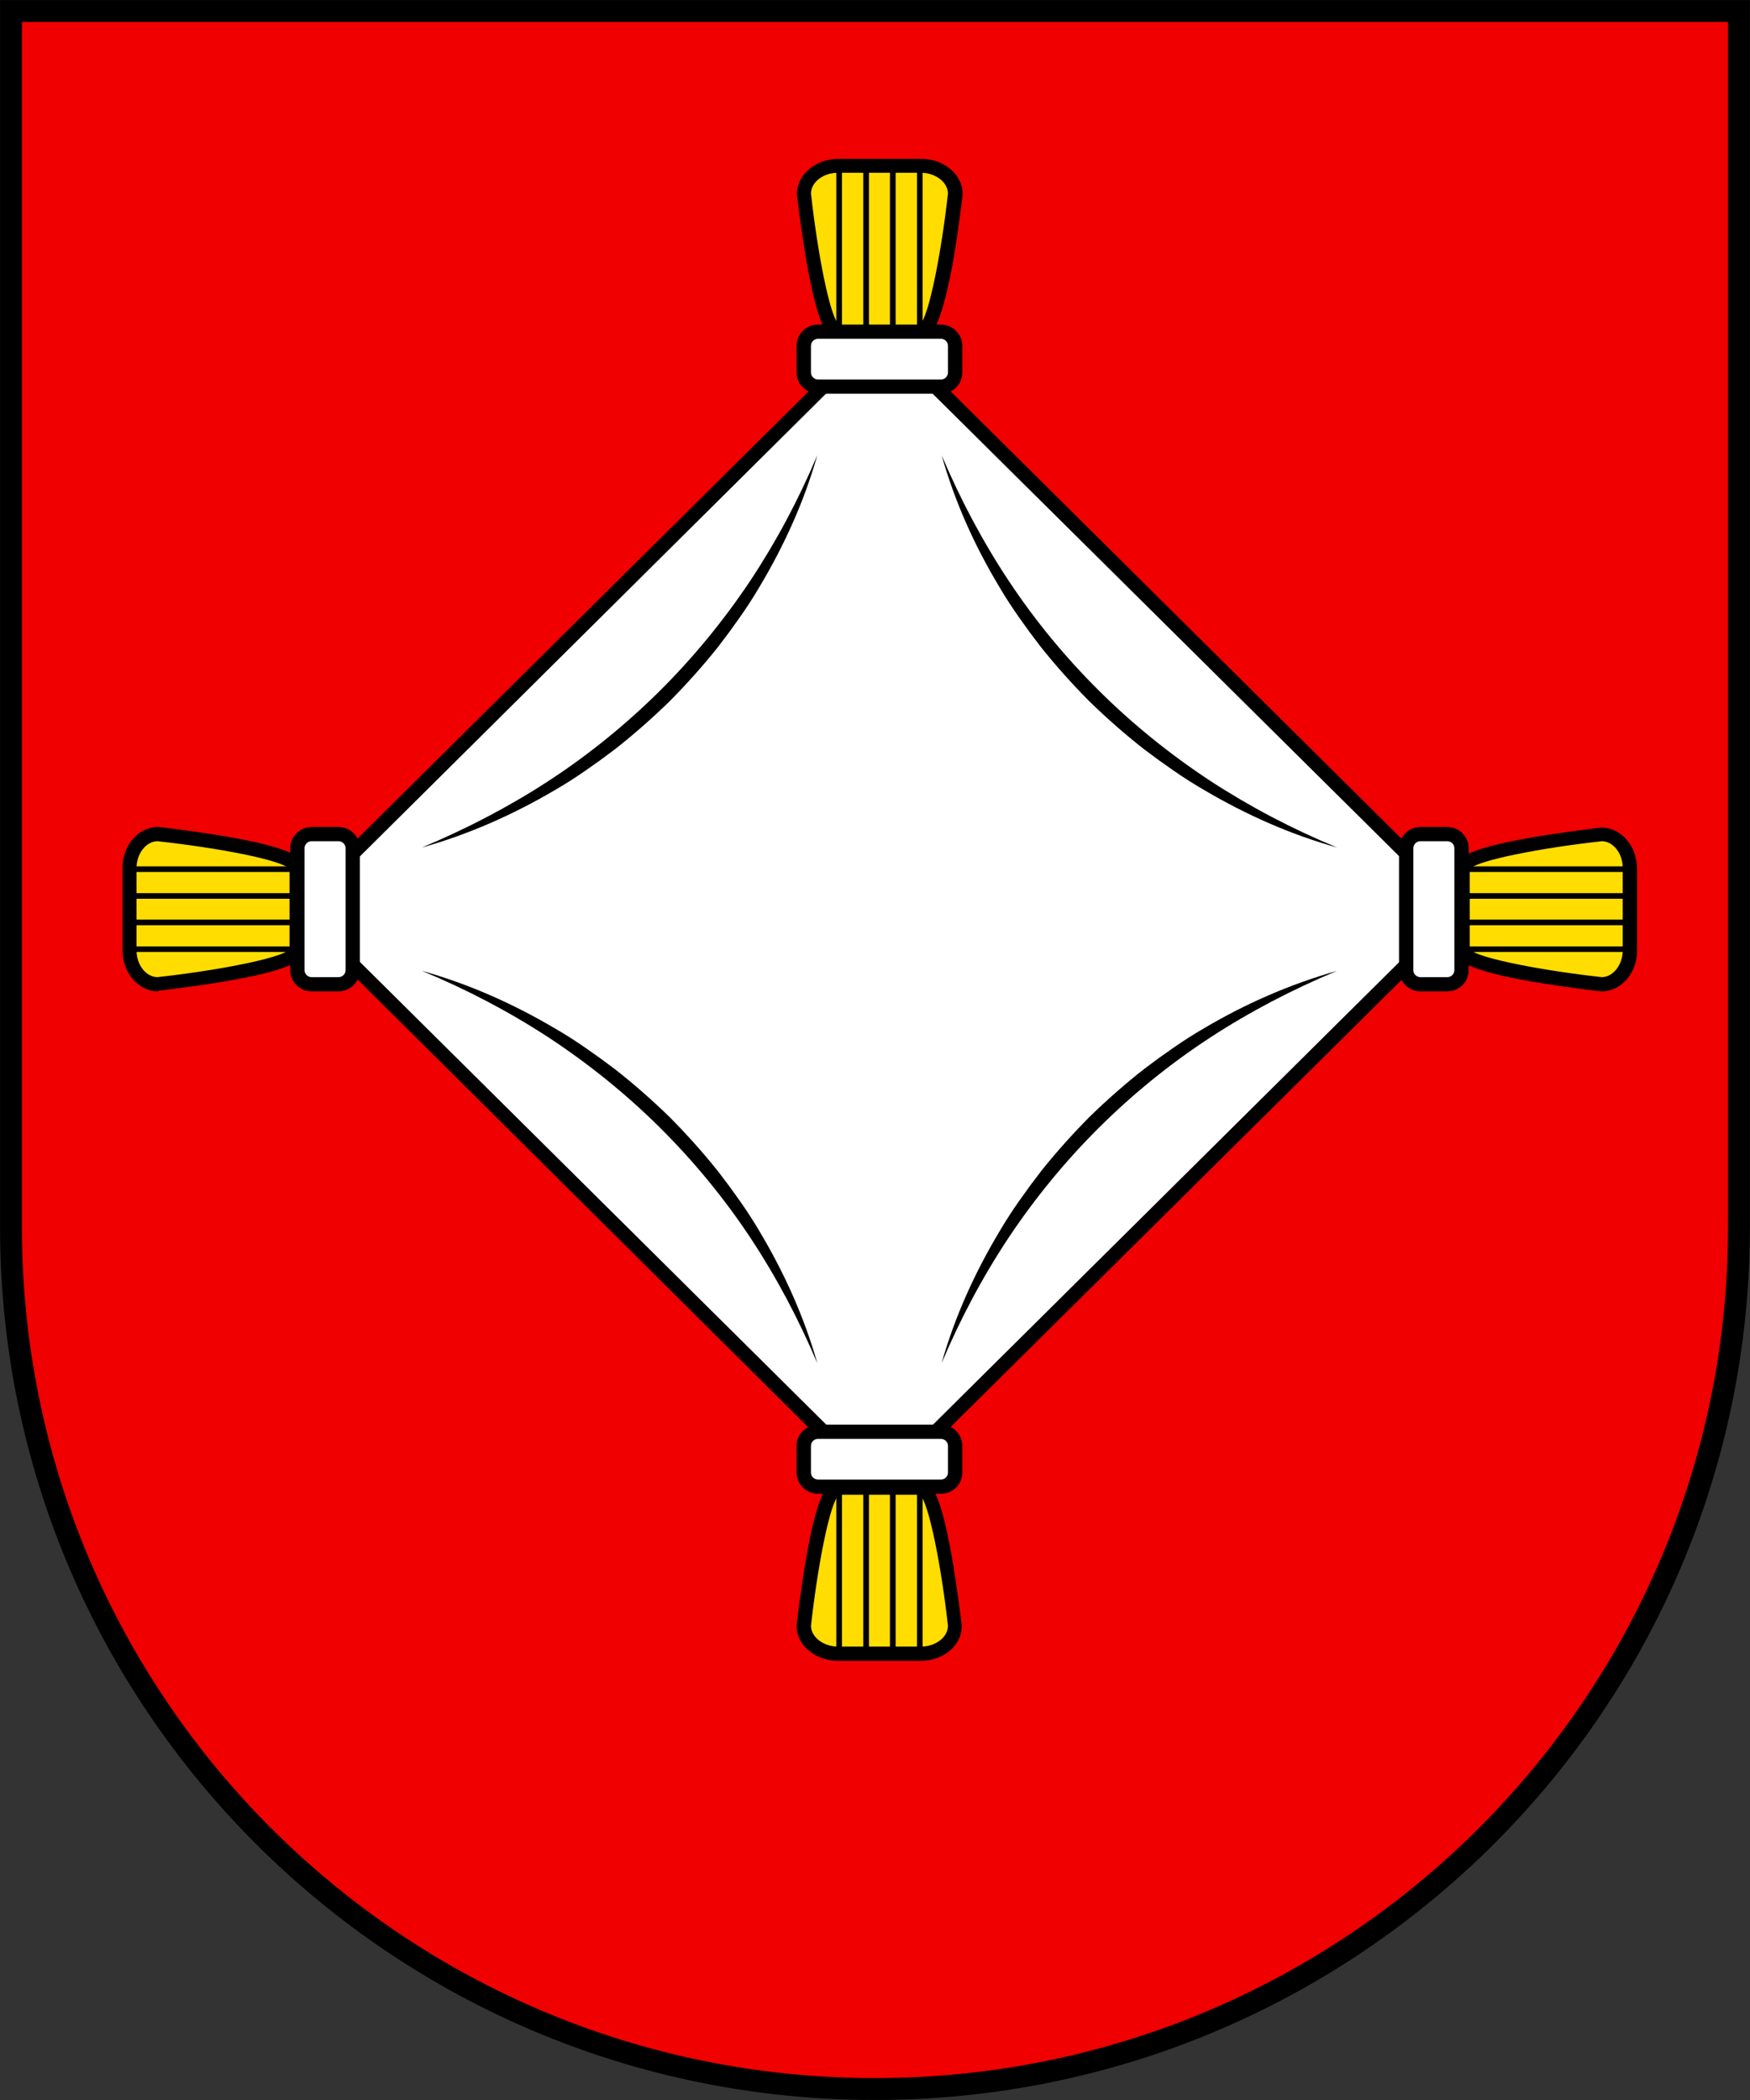 <?xml version="1.0" encoding="UTF-8" standalone="no"?>
<svg
   xmlns:dc="http://purl.org/dc/elements/1.1/"
   xmlns:cc="http://creativecommons.org/ns#"
   xmlns:rdf="http://www.w3.org/1999/02/22-rdf-syntax-ns#"
   xmlns:svg="http://www.w3.org/2000/svg"
   xmlns="http://www.w3.org/2000/svg"
   xmlns:sodipodi="http://sodipodi.sourceforge.net/DTD/sodipodi-0.dtd"
   xmlns:inkscape="http://www.inkscape.org/namespaces/inkscape"
   id="svg2"
   version="1.1"
   width="400"
   height="480"
   viewBox="0 0 400 480"
   sodipodi:docname="CHE Küssnacht Flag.svg"
   inkscape:version="0.92.3 (2405546, 2018-03-11)">
  <rect x="0" y="0" width="400" height="480" fill="#333333" stroke="none"/>
  <sodipodi:namedview
     pagecolor="#ffffff"
     bordercolor="#666666"
     borderopacity="1"
     objecttolerance="10"
     gridtolerance="10"
     guidetolerance="10"
     inkscape:pageopacity="0"
     inkscape:pageshadow="2"
     inkscape:window-width="1920"
     inkscape:window-height="1017"
     id="namedview10"
     showgrid="false"
     inkscape:zoom="0.76206771"
     inkscape:cx="313.60468"
     inkscape:cy="336.82375"
     inkscape:window-x="-8"
     inkscape:window-y="-8"
     inkscape:window-maximized="1"
     inkscape:current-layer="svg2" />
  <defs
     id="defs6" />
  <path
     style="color:#000000;clip-rule:nonzero;display:inline;overflow:visible;visibility:visible;opacity:1;isolation:auto;mix-blend-mode:normal;color-interpolation:sRGB;color-interpolation-filters:linearRGB;solid-color:#000000;solid-opacity:1;fill:#f00000;fill-opacity:1;fill-rule:evenodd;stroke:none;stroke-width:5;stroke-linecap:butt;stroke-miterlimit:4;stroke-dasharray:none;stroke-dashoffset:0;stroke-opacity:1;color-rendering:auto;image-rendering:auto;shape-rendering:auto;text-rendering:auto;enable-background:accumulate"
     d="M 2.511,2.511 V 280.479 c 1.335e-4,108.807 88.416,197.013 197.483,197.013 109.067,0 197.483,-88.206 197.483,-197.013 V 2.511 Z"
     id="path4164"
     inkscape:connector-curvature="0"
     sodipodi:nodetypes="ccsccc" />
  <path
     style="color:#000000;clip-rule:nonzero;display:inline;overflow:visible;visibility:visible;opacity:1;isolation:auto;mix-blend-mode:normal;color-interpolation:sRGB;color-interpolation-filters:linearRGB;solid-color:#000000;solid-opacity:1;fill:none;fill-opacity:1;fill-rule:evenodd;stroke:#000000;stroke-width:5;stroke-linecap:butt;stroke-miterlimit:4;stroke-dasharray:none;stroke-dashoffset:0;stroke-opacity:1;color-rendering:auto;image-rendering:auto;shape-rendering:auto;text-rendering:auto;enable-background:accumulate"
     d="M 2.511,2.511 V 280.479 c 1.382e-4,108.807 88.416,197.013 197.483,197.013 109.067,0 197.483,-88.206 197.483,-197.013 V 2.511 Z"
     id="path4164-2"
     inkscape:connector-curvature="0"
     sodipodi:nodetypes="ccsccc" />
  <g
     id="g1168"
     transform="matrix(0.762,0,0,0.756,-84.691,-62.571)"
     style="stroke-width:1.318">
    <g
       id="g1053"
       style="stroke-width:1.318">
      <g
         id="g875"
         style="stroke-width:1.318">
        <path
           id="path871"
           d="M 355.4,513 219.6,377.2 c -10.8,-10.8 -10.8,-28.3 0,-39 L 355.4,202.4 c 10.8,-10.8 28.3,-10.8 39,0 l 135.8,135.8 c 10.8,10.8 10.8,28.3 0,39 L 394.5,513 c -10.8,10.8 -28.3,10.8 -39.1,0 z"
           class="st2"
           inkscape:connector-curvature="0"
           style="fill:#ffffff;stroke-width:1.318" />
        <path
           id="path873"
           d="m 374.9,524.9 c -6.9,0 -13.3,-2.7 -18.2,-7.5 L 215.3,375.8 c -10,-10 -10,-26.3 0,-36.4 L 356.8,198 c 4.9,-4.9 11.3,-7.5 18.2,-7.5 6.9,0 13.3,2.7 18.2,7.5 l 141.5,141.5 c 10,10 10,26.3 0,36.4 L 393.1,517.4 c -4.8,4.8 -11.3,7.5 -18.2,7.5 z m 0,-330.2 c -5.7,0 -11.1,2.2 -15.2,6.3 L 218.3,342.5 c -8.4,8.4 -8.4,22 0,30.3 l 141.5,141.5 c 4.1,4.1 9.4,6.3 15.2,6.3 5.7,0 11.1,-2.2 15.2,-6.3 L 531.7,372.8 c 8.4,-8.4 8.4,-22 0,-30.3 L 390.1,201 c -4,-4.1 -9.4,-6.3 -15.2,-6.3 z"
           inkscape:connector-curvature="0"
           style="stroke-width:1.318" />
      </g>
      <g
         id="g881"
         style="stroke-width:1.318">
        <path
           id="path877"
           d="m 392.7,199.7 h -35.4 c -2.8,0 -5,-2.2 -5,-5 V 188 c 0,-2.8 2.2,-5 5,-5 h 35.4 c 2.8,0 5,2.2 5,5 v 6.7 c 0,2.7 -2.3,5 -5,5 z"
           class="st2"
           inkscape:connector-curvature="0"
           style="fill:#ffffff;stroke-width:1.318" />
        <path
           id="path879"
           d="m 393.4,201.8 h -36.9 c -3.5,0 -6.4,-2.9 -6.4,-6.4 v -8.1 c 0,-3.5 2.9,-6.4 6.4,-6.4 h 36.9 c 3.5,0 6.4,2.9 6.4,6.4 v 8.1 c 0,3.6 -2.9,6.4 -6.4,6.4 z m -36.9,-16.6 c -1.2,0 -2.1,1 -2.1,2.1 v 8.1 c 0,1.2 1,2.1 2.1,2.1 h 36.9 c 1.2,0 2.1,-1 2.1,-2.1 v -8.1 c 0,-1.2 -1,-2.1 -2.1,-2.1 z"
           inkscape:connector-curvature="0"
           style="stroke-width:1.318" />
      </g>
      <g
         id="g887"
         style="stroke-width:1.318">
        <path
           id="path883"
           d="m 392.7,532.3 h -35.4 c -2.8,0 -5,-2.2 -5,-5 v -6.7 c 0,-2.8 2.2,-5 5,-5 h 35.4 c 2.8,0 5,2.2 5,5 v 6.7 c 0,2.8 -2.3,5 -5,5 z"
           class="st2"
           inkscape:connector-curvature="0"
           style="fill:#ffffff;stroke-width:1.318" />
        <path
           id="path885"
           d="m 393.4,534.4 h -36.9 c -3.5,0 -6.4,-2.9 -6.4,-6.4 v -8.1 c 0,-3.5 2.9,-6.4 6.4,-6.4 h 36.9 c 3.5,0 6.4,2.9 6.4,6.4 v 8.1 c 0,3.6 -2.9,6.4 -6.4,6.4 z m -36.9,-16.6 c -1.2,0 -2.1,1 -2.1,2.1 v 8.1 c 0,1.2 1,2.1 2.1,2.1 h 36.9 c 1.2,0 2.1,-1 2.1,-2.1 v -8.1 c 0,-1.2 -1,-2.1 -2.1,-2.1 z"
           inkscape:connector-curvature="0"
           style="stroke-width:1.318" />
      </g>
      <g
         id="g893"
         style="stroke-width:1.318">
        <path
           id="path889"
           d="M 532.9,375.4 V 340 c 0,-2.8 2.2,-5 5,-5 h 6.7 c 2.8,0 5,2.2 5,5 v 35.4 c 0,2.8 -2.2,5 -5,5 h -6.7 c -2.7,0 -5,-2.3 -5,-5 z"
           class="st2"
           inkscape:connector-curvature="0"
           style="fill:#ffffff;stroke-width:1.318" />
        <path
           id="path891"
           d="m 545.3,382.5 h -8.1 c -3.5,0 -6.4,-2.9 -6.4,-6.4 v -36.9 c 0,-3.5 2.9,-6.4 6.4,-6.4 h 8.1 c 3.5,0 6.4,2.9 6.4,6.4 v 36.9 c 0,3.5 -2.8,6.4 -6.4,6.4 z m -8.1,-45.4 c -1.2,0 -2.1,1 -2.1,2.1 v 36.9 c 0,1.2 1,2.1 2.1,2.1 h 8.1 c 1.2,0 2.1,-1 2.1,-2.1 v -36.9 c 0,-1.2 -1,-2.1 -2.1,-2.1 z"
           inkscape:connector-curvature="0"
           style="stroke-width:1.318" />
      </g>
      <g
         id="g899"
         style="stroke-width:1.318">
        <path
           id="path895"
           d="M 200.3,375.4 V 340 c 0,-2.8 2.2,-5 5,-5 h 6.7 c 2.8,0 5,2.2 5,5 v 35.4 c 0,2.8 -2.2,5 -5,5 h -6.7 c -2.8,0 -5,-2.3 -5,-5 z"
           class="st2"
           inkscape:connector-curvature="0"
           style="fill:#ffffff;stroke-width:1.318" />
        <path
           id="path897"
           d="m 212.7,382.5 h -8.1 c -3.5,0 -6.4,-2.9 -6.4,-6.4 v -36.9 c 0,-3.5 2.9,-6.4 6.4,-6.4 h 8.1 c 3.5,0 6.4,2.9 6.4,6.4 v 36.9 c 0,3.5 -2.9,6.4 -6.4,6.4 z m -8.1,-45.4 c -1.2,0 -2.1,1 -2.1,2.1 v 36.9 c 0,1.2 1,2.1 2.1,2.1 h 8.1 c 1.2,0 2.1,-1 2.1,-2.1 v -36.9 c 0,-1.2 -1,-2.1 -2.1,-2.1 z"
           inkscape:connector-curvature="0"
           style="stroke-width:1.318" />
      </g>
      <g
         id="g905"
         style="stroke-width:1.318">
        <path
           id="path901"
           d="m 237.7,339 c 16,-5.6 45.2,-18.2 72.8,-45.8 27.6,-27.6 40.2,-56.8 45.8,-72.8"
           class="st2"
           inkscape:connector-curvature="0"
           style="fill:#ffffff;stroke-width:1.318" />
        <path
           id="path903"
           d="m 237.7,339 c 13.3,-5.6 26.1,-12.3 38.1,-20.2 12,-7.9 23.1,-17 33.2,-27.1 10.1,-10.1 19.2,-21.3 27.1,-33.2 7.9,-12 14.6,-24.7 20.2,-38.1 -3.9,13.9 -9.9,27.3 -17.4,39.9 -1.8,3.1 -3.8,6.2 -5.9,9.2 -1.1,1.5 -2.1,3 -3.2,4.5 l -3.3,4.4 c -4.5,5.7 -9.4,11.2 -14.5,16.4 -5.2,5.1 -10.7,10 -16.4,14.5 l -4.4,3.3 c -1.5,1.1 -3,2.1 -4.5,3.2 -3,2.1 -6.1,4.1 -9.2,5.9 -12.5,7.4 -25.9,13.4 -39.8,17.3 z"
           inkscape:connector-curvature="0"
           style="stroke-width:1.318" />
      </g>
      <g
         id="g911"
         style="stroke-width:1.318">
        <path
           id="path907"
           d="m 356.3,494.9 c -5.6,-16 -18.2,-45.2 -45.8,-72.8 -27.6,-27.6 -56.8,-40.2 -72.8,-45.8"
           class="st2"
           inkscape:connector-curvature="0"
           style="fill:#ffffff;stroke-width:1.318" />
        <path
           id="path909"
           d="m 356.3,494.9 c -5.6,-13.3 -12.3,-26.1 -20.2,-38.1 -7.9,-12 -17,-23.1 -27.1,-33.2 -10.1,-10.1 -21.3,-19.2 -33.2,-27.1 -12,-7.9 -24.7,-14.6 -38.1,-20.2 13.9,3.9 27.3,9.9 39.9,17.4 3.1,1.8 6.2,3.8 9.2,5.9 1.5,1.1 3,2.1 4.5,3.2 l 4.4,3.3 c 5.7,4.5 11.2,9.4 16.4,14.5 5.1,5.2 10,10.7 14.5,16.4 l 3.3,4.4 c 1.1,1.5 2.1,3 3.2,4.5 2.1,3 4.1,6.1 5.9,9.2 7.4,12.5 13.4,25.9 17.3,39.8 z"
           inkscape:connector-curvature="0"
           style="stroke-width:1.318" />
      </g>
      <g
         id="g917"
         style="stroke-width:1.318">
        <path
           id="path913"
           d="m 512.2,376.3 c -16,5.6 -45.2,18.2 -72.8,45.8 -27.6,27.6 -40.2,56.8 -45.8,72.8"
           class="st2"
           inkscape:connector-curvature="0"
           style="fill:#ffffff;stroke-width:1.318" />
        <path
           id="path915"
           d="m 512.2,376.3 c -13.3,5.6 -26.1,12.3 -38.1,20.2 -12,7.9 -23.1,17 -33.2,27.1 -10.1,10.1 -19.2,21.3 -27.1,33.2 -7.9,12 -14.6,24.7 -20.2,38.1 3.9,-13.9 9.9,-27.3 17.4,-39.9 1.8,-3.1 3.8,-6.2 5.9,-9.2 1.1,-1.5 2.1,-3 3.2,-4.5 l 3.3,-4.4 c 4.5,-5.7 9.4,-11.2 14.5,-16.4 5.2,-5.1 10.7,-10 16.4,-14.5 l 4.4,-3.3 c 1.5,-1.1 3,-2.1 4.5,-3.2 3,-2.1 6.1,-4.1 9.2,-5.9 12.4,-7.4 25.8,-13.3 39.8,-17.3 z"
           inkscape:connector-curvature="0"
           style="stroke-width:1.318" />
      </g>
      <g
         id="g923"
         style="stroke-width:1.318">
        <path
           id="path919"
           d="m 393.6,220.4 c 5.6,16 18.2,45.2 45.8,72.8 27.6,27.6 56.8,40.2 72.8,45.8"
           class="st2"
           inkscape:connector-curvature="0"
           style="fill:#ffffff;stroke-width:1.318" />
        <path
           id="path921"
           d="m 393.6,220.4 c 5.6,13.3 12.3,26.1 20.2,38.1 7.9,12 17,23.1 27.1,33.2 10.1,10.1 21.3,19.2 33.2,27.1 12,7.9 24.7,14.6 38.1,20.2 -13.9,-3.9 -27.3,-9.9 -39.9,-17.4 -3.1,-1.8 -6.2,-3.8 -9.2,-5.9 -1.5,-1.1 -3,-2.1 -4.5,-3.2 l -4.4,-3.3 c -5.7,-4.5 -11.2,-9.4 -16.4,-14.5 -5.1,-5.2 -10,-10.7 -14.5,-16.4 l -3.3,-4.4 c -1.1,-1.5 -2.1,-3 -3.2,-4.5 -2.1,-3 -4.1,-6.1 -5.9,-9.2 -7.4,-12.4 -13.4,-25.8 -17.3,-39.8 z"
           inkscape:connector-curvature="0"
           style="stroke-width:1.318" />
      </g>
      <g
         id="g955"
         style="stroke-width:1.318">
        <g
           id="g929"
           style="stroke-width:1.318">
          <path
             id="path925"
             d="m 387.4,183 h -24.9 c -5.6,0 -10.3,-41.7 -10.3,-41.7 0,-4.6 4.6,-8.5 10.3,-8.5 h 24.9 c 5.6,0 10.3,3.8 10.3,8.5 0,0 -4.7,41.7 -10.3,41.7 z"
             class="st3"
             inkscape:connector-curvature="0"
             style="fill:#ffdd00;fill-opacity:1;stroke-width:1.318" />
          <path
             id="path927"
             d="m 387.4,185.2 h -24.9 c -2.6,0 -5.6,-1.7 -9.3,-22.6 -1.8,-10.4 -3,-20.9 -3,-21 v -0.2 c 0,-5.8 5.6,-10.6 12.4,-10.6 h 24.9 c 6.8,0 12.4,4.7 12.4,10.6 v 0.2 c 0,0.1 -1.2,10.6 -3,21 -3.9,20.8 -6.9,22.6 -9.5,22.6 z m -24.6,-4.3 h 24.3 c 2.7,-2.4 6.5,-22.3 8.4,-39.7 -0.1,-3.4 -3.8,-6.2 -8.1,-6.2 h -24.9 c -4.4,0 -8,2.8 -8.1,6.2 1.9,17.4 5.6,37.3 8.4,39.7 z"
             inkscape:connector-curvature="0"
             style="stroke-width:1.318" />
        </g>
        <g
           id="g935"
           style="stroke-width:1.318">
          <line
             id="line931"
             y2="183.3"
             x2="379"
             y1="133.1"
             x1="379"
             class="st3"
             style="fill:#ffda00;stroke-width:1.318" />
          <rect
             id="rect933"
             height="50.2"
             width="1.7"
             y="133.1"
             x="378.1"
             style="stroke-width:1.318" />
        </g>
        <g
           id="g941"
           style="stroke-width:1.318">
          <line
             id="line937"
             y2="183.3"
             x2="370.9"
             y1="133.1"
             x1="370.9"
             class="st3"
             style="fill:#ffda00;stroke-width:1.318" />
          <rect
             id="rect939"
             height="50.2"
             width="1.7"
             y="133.1"
             x="370.1"
             style="stroke-width:1.318" />
        </g>
        <g
           id="g947"
           style="stroke-width:1.318">
          <line
             id="line943"
             y2="183.3"
             x2="362.8"
             y1="133.1"
             x1="362.8"
             class="st3"
             style="fill:#ffda00;stroke-width:1.318" />
          <rect
             id="rect945"
             height="50.2"
             width="1.7"
             y="133.1"
             x="362"
             style="stroke-width:1.318" />
        </g>
        <g
           id="g953"
           style="stroke-width:1.318">
          <line
             id="line949"
             y2="183.3"
             x2="387"
             y1="133.1"
             x1="387"
             class="st3"
             style="fill:#ffda00;stroke-width:1.318" />
          <rect
             id="rect951"
             height="50.2"
             width="1.7"
             y="133.1"
             x="386.2"
             style="stroke-width:1.318" />
        </g>
      </g>
      <g
         id="g987"
         style="stroke-width:1.318">
        <g
           id="g961"
           style="stroke-width:1.318">
          <path
             id="path957"
             d="m 549.8,370.1 v -24.9 c 0,-5.6 41.7,-10.3 41.7,-10.3 4.6,0 8.5,4.6 8.5,10.3 v 24.9 c 0,5.6 -3.8,10.3 -8.5,10.3 0.1,0 -41.7,-4.6 -41.7,-10.3 z"
             class="st3"
             inkscape:connector-curvature="0"
             style="fill:#ffdd00;fill-opacity:1;stroke-width:1.318" />
          <path
             id="path959"
             d="m 591.6,382.5 h -0.2 c -0.1,0 -10.6,-1.2 -21,-3 -20.9,-3.7 -22.6,-6.8 -22.6,-9.3 v -24.9 c 0,-2.6 1.7,-5.6 22.6,-9.3 10.4,-1.8 20.9,-3 21,-3 h 0.2 c 5.8,0 10.6,5.6 10.6,12.4 v 24.9 c 0,6.7 -4.8,12.2 -10.6,12.2 z M 552,369.8 c 2.4,2.7 22.3,6.5 39.7,8.4 3.4,-0.1 6.2,-3.8 6.2,-8.1 v -24.9 c 0,-4.4 -2.8,-8 -6.2,-8.1 -17.4,1.9 -37.3,5.7 -39.7,8.4 z"
             inkscape:connector-curvature="0"
             style="stroke-width:1.318" />
        </g>
        <g
           id="g967"
           style="stroke-width:1.318">
          <line
             id="line963"
             y2="361.7"
             x2="549.6"
             y1="361.7"
             x1="599.8"
             class="st3"
             style="fill:#ffda00;stroke-width:1.318" />
          <rect
             id="rect965"
             height="1.7"
             width="50.2"
             y="360.8"
             x="549.6"
             style="stroke-width:1.318" />
        </g>
        <g
           id="g973"
           style="stroke-width:1.318">
          <line
             id="line969"
             y2="353.6"
             x2="549.6"
             y1="353.6"
             x1="599.8"
             class="st3"
             style="fill:#ffda00;stroke-width:1.318" />
          <rect
             id="rect971"
             height="1.7"
             width="50.2"
             y="352.8"
             x="549.6"
             style="stroke-width:1.318" />
        </g>
        <g
           id="g979"
           style="stroke-width:1.318">
          <line
             id="line975"
             y2="345.6"
             x2="549.6"
             y1="345.6"
             x1="599.8"
             class="st3"
             style="fill:#ffda00;stroke-width:1.318" />
          <rect
             id="rect977"
             height="1.7"
             width="50.2"
             y="344.7"
             x="549.6"
             style="stroke-width:1.318" />
        </g>
        <g
           id="g985"
           style="stroke-width:1.318">
          <line
             id="line981"
             y2="369.8"
             x2="549.6"
             y1="369.8"
             x1="599.8"
             class="st3"
             style="fill:#ffda00;stroke-width:1.318" />
          <rect
             id="rect983"
             height="1.7"
             width="50.2"
             y="368.9"
             x="549.6"
             style="stroke-width:1.318" />
        </g>
      </g>
      <g
         id="g1019"
         style="stroke-width:1.318">
        <g
           id="g993"
           style="stroke-width:1.318">
          <path
             id="path989"
             d="m 362.5,532.6 h 24.9 c 5.6,0 10.3,41.7 10.3,41.7 0,4.6 -4.6,8.5 -10.3,8.5 h -24.9 c -5.6,0 -10.3,-3.8 -10.3,-8.5 0,0 4.6,-41.7 10.3,-41.7 z"
             class="st3"
             inkscape:connector-curvature="0"
             style="fill:#ffdd00;fill-opacity:1;stroke-width:1.318" />
          <path
             id="path991"
             d="m 387.4,584.9 h -24.9 c -6.8,0 -12.4,-4.7 -12.4,-10.6 v -0.2 c 0,-0.1 1.2,-10.6 3,-21 3.7,-20.9 6.8,-22.6 9.3,-22.6 h 24.9 c 2.6,0 5.6,1.7 9.3,22.6 1.8,10.4 3,20.9 3,21 v 0.2 c 0.2,5.8 -5.4,10.6 -12.2,10.6 z m -33,-10.5 c 0.1,3.4 3.8,6.2 8.1,6.2 h 24.9 c 4.4,0 8,-2.8 8.1,-6.2 -1.9,-17.4 -5.7,-37.3 -8.4,-39.7 h -24.3 c -2.8,2.4 -6.5,22.3 -8.4,39.7 z"
             inkscape:connector-curvature="0"
             style="stroke-width:1.318" />
        </g>
        <g
           id="g999"
           style="stroke-width:1.318">
          <line
             id="line995"
             y2="532.3"
             x2="370.9"
             y1="582.5"
             x1="370.9"
             class="st3"
             style="fill:#ffda00;stroke-width:1.318" />
          <rect
             id="rect997"
             height="50.2"
             width="1.7"
             y="532.3"
             x="370.1"
             style="stroke-width:1.318" />
        </g>
        <g
           id="g1005"
           style="stroke-width:1.318">
          <line
             id="line1001"
             y2="532.3"
             x2="379"
             y1="582.5"
             x1="379"
             class="st3"
             style="fill:#ffda00;stroke-width:1.318" />
          <rect
             id="rect1003"
             height="50.2"
             width="1.7"
             y="532.3"
             x="378.1"
             style="stroke-width:1.318" />
        </g>
        <g
           id="g1011"
           style="stroke-width:1.318">
          <line
             id="line1007"
             y2="532.3"
             x2="387"
             y1="582.5"
             x1="387"
             class="st3"
             style="fill:#ffda00;stroke-width:1.318" />
          <rect
             id="rect1009"
             height="50.2"
             width="1.7"
             y="532.3"
             x="386.2"
             style="stroke-width:1.318" />
        </g>
        <g
           id="g1017"
           style="stroke-width:1.318">
          <line
             id="line1013"
             y2="532.3"
             x2="362.8"
             y1="582.5"
             x1="362.8"
             class="st3"
             style="fill:#ffda00;stroke-width:1.318" />
          <rect
             id="rect1015"
             height="50.2"
             width="1.7"
             y="532.3"
             x="362"
             style="stroke-width:1.318" />
        </g>
      </g>
      <g
         id="g1051"
         style="stroke-width:1.318">
        <g
           id="g1025"
           style="stroke-width:1.318">
          <path
             id="path1021"
             d="m 200.2,345.2 v 24.9 c 0,5.6 -41.7,10.3 -41.7,10.3 -4.6,0 -8.5,-4.6 -8.5,-10.3 v -24.9 c 0,-5.6 3.8,-10.3 8.5,-10.3 -0.1,0.1 41.7,4.7 41.7,10.3 z"
             class="st3"
             inkscape:connector-curvature="0"
             style="fill:#ffdd00;fill-opacity:1;stroke-width:1.318" />
          <path
             id="path1023"
             d="m 158.6,382.5 h -0.1 c -5.8,0 -10.6,-5.6 -10.6,-12.4 v -24.9 c 0,-6.8 4.7,-12.4 10.6,-12.4 h 0.2 c 0.1,0 10.6,1.2 21,3 20.9,3.7 22.6,6.8 22.6,9.3 V 370 c 0,2.6 -1.7,5.6 -22.6,9.3 -10.4,1.8 -20.9,3 -21,3 z m -0.3,-45.4 c -3.4,0.1 -6.2,3.8 -6.2,8.1 v 24.9 c 0,4.4 2.8,8 6.2,8.1 17.4,-1.9 37.3,-5.7 39.7,-8.4 v -24.3 c -2.4,-2.8 -22.2,-6.5 -39.7,-8.4 z"
             inkscape:connector-curvature="0"
             style="stroke-width:1.318" />
        </g>
        <g
           id="g1031"
           style="stroke-width:1.318">
          <line
             id="line1027"
             y2="353.6"
             x2="200.4"
             y1="353.6"
             x1="150.2"
             class="st3"
             style="fill:#ffda00;stroke-width:1.318" />
          <rect
             id="rect1029"
             height="1.7"
             width="50.2"
             y="352.8"
             x="150.2"
             style="stroke-width:1.318" />
        </g>
        <g
           id="g1037"
           style="stroke-width:1.318">
          <line
             id="line1033"
             y2="361.7"
             x2="200.4"
             y1="361.7"
             x1="150.2"
             class="st3"
             style="fill:#ffda00;stroke-width:1.318" />
          <rect
             id="rect1035"
             height="1.7"
             width="50.2"
             y="360.8"
             x="150.2"
             style="stroke-width:1.318" />
        </g>
        <g
           id="g1043"
           style="stroke-width:1.318">
          <line
             id="line1039"
             y2="369.8"
             x2="200.4"
             y1="369.8"
             x1="150.2"
             class="st3"
             style="fill:#ffda00;stroke-width:1.318" />
          <rect
             id="rect1041"
             height="1.7"
             width="50.2"
             y="368.9"
             x="150.2"
             style="stroke-width:1.318" />
        </g>
        <g
           id="g1049"
           style="stroke-width:1.318">
          <line
             id="line1045"
             y2="345.6"
             x2="200.4"
             y1="345.6"
             x1="150.2"
             class="st3"
             style="fill:#ffda00;stroke-width:1.318" />
          <rect
             id="rect1047"
             height="1.7"
             width="50.2"
             y="344.7"
             x="150.2"
             style="stroke-width:1.318" />
        </g>
      </g>
    </g>
  </g>
</svg>
